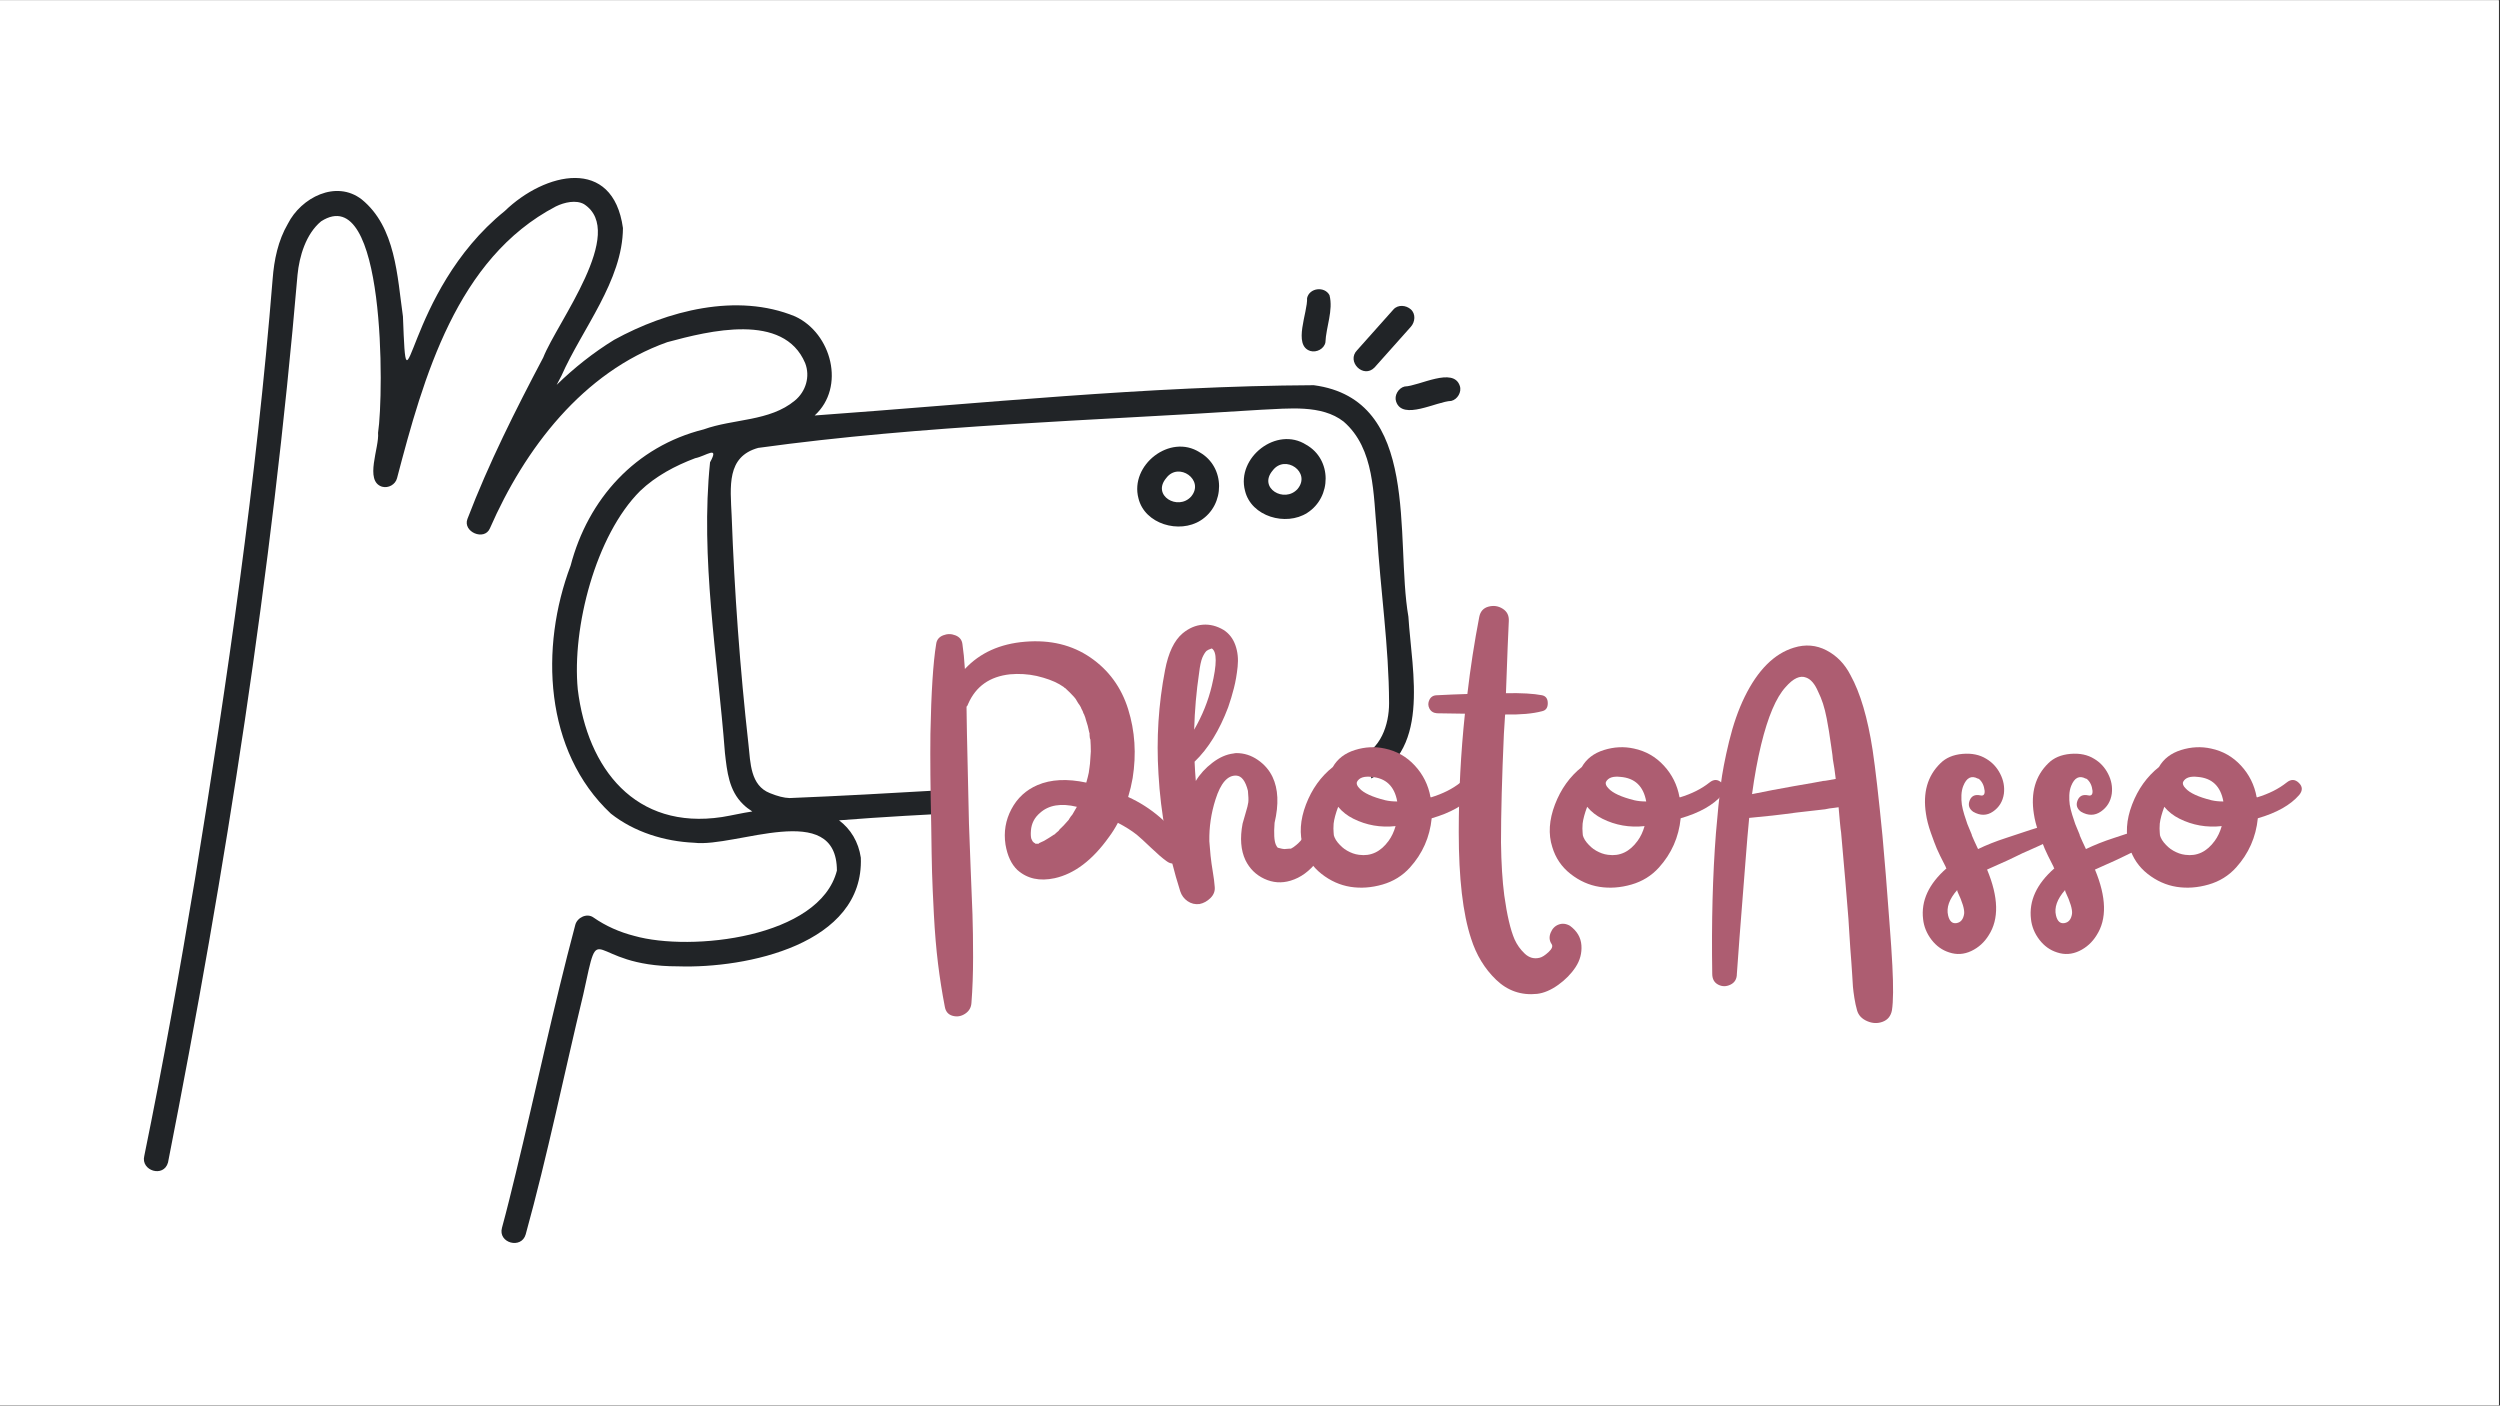 <svg xmlns="http://www.w3.org/2000/svg" xmlns:xlink="http://www.w3.org/1999/xlink" width="1366" zoomAndPan="magnify" viewBox="0 0 1024.5 576" height="768" preserveAspectRatio="xMidYMid meet" version="1.0"><rect x="0" y="0" width="1024.5" height="576" fill="#333333" stroke="none"/><defs><g/><clipPath id="0c2259a58a"><path d="M 0 0.141 L 1024 0.141 L 1024 575.859 L 0 575.859 Z M 0 0.141 " clip-rule="nonzero"/></clipPath><clipPath id="f3ec9000c6"><path d="M 571 154 L 598.809 154 L 598.809 169 L 571 169 Z M 571 154 " clip-rule="nonzero"/></clipPath><clipPath id="b29eb4ad1e"><path d="M 381 218 L 568 218 L 568 418 L 381 418 Z M 381 218 " clip-rule="nonzero"/></clipPath><clipPath id="1d0898167e"><path d="M 381.059 230.344 L 554.91 218.23 L 567.949 405.332 L 394.094 417.445 Z M 381.059 230.344 " clip-rule="nonzero"/></clipPath></defs><g clip-path="url(#0c2259a58a)"><path fill="#ffffff" d="M 0 0.141 L 1024 0.141 L 1024 575.859 L 0 575.859 Z M 0 0.141 " fill-opacity="1" fill-rule="nonzero"/><path fill="#ffffff" d="M 0 0.141 L 1024 0.141 L 1024 575.859 L 0 575.859 Z M 0 0.141 " fill-opacity="1" fill-rule="nonzero"/></g><path fill="#212427" d="M 577.16 252.711 C 571.594 220.645 582.594 163.758 538.387 157.855 C 470.16 158.188 401.867 165.367 333.844 170.266 C 346.59 158.66 340.82 136.59 325.859 129.68 C 302.043 119.816 273.398 127.332 251.664 139.27 C 243.145 144.504 235.297 150.742 228.117 157.719 C 228.789 156.512 229.391 155.238 230.062 154.031 C 238.582 134.711 255.152 115.055 255.285 93.453 C 251.195 63.934 223.285 70.574 206.852 86.477 C 165.258 120.086 166.934 176.703 165.125 129.68 C 162.777 113.176 162.172 93.051 148.219 81.711 C 137.688 73.594 123.398 80.973 117.965 91.707 C 113.938 98.617 112.328 106.465 111.723 114.383 C 105.082 196.762 93.207 278.605 79.926 360.117 C 73.621 398.086 66.844 435.988 59.129 473.691 C 57.586 479.797 67.113 482.746 68.855 476.375 C 92.539 356.09 111.457 234.734 121.922 112.637 C 122.66 105.059 125.344 95.867 131.582 90.703 C 158.078 73.66 157.344 161.543 154.926 177.375 C 155.531 183.348 149.227 197.098 156.535 199.445 C 159.152 200.184 162.039 198.574 162.707 195.957 C 173.578 154.566 187.129 105.863 227.781 84.598 C 231.336 82.852 236.102 81.848 239.32 83.656 C 257.031 95.129 228.316 132.027 222.617 146.516 C 211.211 168.117 200.277 189.855 191.555 212.664 C 189.543 217.961 198.465 221.785 200.746 216.555 C 215.035 183.883 238.852 152.488 273.465 140.211 C 290.574 135.582 321.164 127.934 329.953 148.797 C 332.098 154.297 330.219 160.469 325.727 164.16 C 315.395 172.746 300.637 171.539 288.359 175.969 C 260.453 182.945 240.996 204.41 233.82 231.848 C 221.207 265.258 222.953 307.789 250.32 333.414 C 259.914 340.996 272.324 344.82 284.469 345.355 C 301.441 347.438 342.898 327.512 342.965 356.762 C 335.922 384.332 283.125 390.102 259.914 383.527 C 253.879 381.984 248.242 379.504 243.145 375.949 C 240.461 374.07 236.57 376.016 235.766 378.965 C 226.773 412.711 219.598 446.926 211.344 480.867 C 209.535 488.316 207.723 495.762 205.711 503.141 C 203.965 509.379 213.695 512.062 215.438 505.824 C 224.426 473.289 231.137 440.215 239.051 407.41 C 246.297 374.203 240.125 396.074 277.895 396.008 C 305.734 396.945 354.168 387.016 352.762 351.461 C 351.82 345.023 348.602 339.723 343.84 336.168 C 415.555 330.531 488.676 331.805 559.586 320 C 586.82 309.398 578.57 275.453 577.16 252.711 Z M 145.266 92.715 C 145.734 93.25 145.402 92.914 145.266 92.715 Z M 537.781 167.781 C 537.246 167.715 537.512 167.781 537.781 167.781 Z M 300.836 191.465 C 300.77 191.598 300.77 191.73 300.836 191.465 Z M 247.84 222.859 C 247.973 222.523 247.906 222.727 247.84 222.859 Z M 256.895 325.836 C 256.828 325.77 256.828 325.77 256.895 325.836 Z M 295.871 334.824 C 260.387 340.191 240.73 315.035 236.77 282.5 C 234.355 257.207 244.082 219.371 262.332 201.191 C 268.703 195.086 276.688 190.859 284.871 187.773 C 289.297 186.902 294.934 182.273 290.977 189.449 C 286.949 228.762 294.062 269.215 297.082 308.594 C 297.953 316.176 298.691 323.957 304.527 329.594 C 305.668 330.734 306.941 331.672 308.285 332.543 C 304.125 333.148 300.031 334.152 295.871 334.824 Z M 307.613 312.82 C 307.613 313.023 307.68 313.691 307.613 312.82 Z M 569.246 288.133 C 569.246 297.121 565.758 307.188 556.766 310.406 C 553.883 311.547 550.996 312.219 547.91 312.688 C 547.711 312.688 546.301 312.887 547.645 312.754 C 514.438 315.973 481.094 318.32 447.754 320.336 C 406.363 322.414 364.969 325.367 323.578 327.043 C 321.23 326.977 318.684 326.305 315.527 325.031 C 307.48 321.879 307.547 312.551 306.742 305.238 C 303.254 274.047 300.973 242.715 299.832 211.387 C 299.293 199.246 297.684 187.172 310.699 183.547 C 378.789 174.156 448.156 172.41 516.785 167.918 C 527.988 167.445 541.539 165.703 550.594 172.746 C 563.477 183.883 562.738 202.867 564.281 218.5 C 565.688 241.711 569.18 264.855 569.246 288.133 Z M 569.246 288.133 " fill-opacity="1" fill-rule="nonzero"/><path fill="#212427" d="M 535.301 182.273 C 523.156 174.492 506.586 187.504 510.211 201.125 C 512.758 211.723 526.98 215.75 535.703 210.18 C 545.766 203.738 545.898 188.242 535.301 182.273 Z M 531.746 200.387 C 526.379 206.355 515.441 199.984 521.547 192.805 C 526.645 186.031 537.445 193.543 531.746 200.387 Z M 531.746 200.387 " fill-opacity="1" fill-rule="nonzero"/><path fill="#212427" d="M 491.629 185.359 C 479.484 177.578 462.914 190.59 466.539 204.211 C 469.086 214.809 483.309 218.836 492.031 213.266 C 502.094 206.895 502.227 191.398 491.629 185.359 Z M 488.141 203.473 C 482.773 209.441 471.836 203.07 477.941 195.891 C 482.973 189.117 493.773 196.695 488.141 203.473 Z M 488.141 203.473 " fill-opacity="1" fill-rule="nonzero"/><path fill="#212427" d="M 536.977 143.832 C 539.527 144.57 542.613 142.961 543.148 140.344 C 543.418 133.973 546.438 127.129 544.824 120.957 C 542.812 117.199 536.574 117.938 535.637 122.164 C 535.969 127.934 529.664 141.551 536.977 143.832 Z M 536.977 143.832 " fill-opacity="1" fill-rule="nonzero"/><path fill="#212427" d="M 563.273 150.609 C 568.238 145.039 573.203 139.473 578.168 133.906 C 579.91 131.961 580.246 128.672 578.168 126.793 C 576.223 125.051 572.934 124.715 571.055 126.793 C 566.094 132.363 561.129 137.93 556.164 143.496 C 551.602 148.125 558.711 155.305 563.273 150.609 Z M 563.273 150.609 " fill-opacity="1" fill-rule="nonzero"/><g clip-path="url(#f3ec9000c6)"><path fill="#212427" d="M 598.227 158.121 C 595.609 150.207 581.656 158.188 575.617 158.391 C 573.07 158.996 571.258 162.082 572.129 164.562 C 574.746 172.48 588.699 164.496 594.738 164.293 C 597.285 163.691 599.098 160.605 598.227 158.121 Z M 598.227 158.121 " fill-opacity="1" fill-rule="nonzero"/></g><g clip-path="url(#b29eb4ad1e)"><g clip-path="url(#1d0898167e)"><path fill="#ffffff" d="M 381.059 230.344 L 554.91 218.23 L 567.973 405.664 L 394.117 417.777 Z M 381.059 230.344 " fill-opacity="1" fill-rule="nonzero"/></g></g><g fill="#ad5d71" fill-opacity="1"><g transform="translate(372.879, 403.928)"><g><path d="M 111.797 -57.828 C 112.91 -55.703 112.57 -53.656 110.781 -51.688 C 108.988 -49.727 107.082 -49.535 105.062 -51.109 C 103.5 -52.223 101.398 -54.039 98.766 -56.562 C 96.129 -59.082 94.195 -60.848 92.969 -61.859 C 90.832 -63.547 88.254 -65.172 85.234 -66.734 C 84.109 -64.609 82.875 -62.648 81.531 -60.859 C 74.812 -51.441 67.414 -45.836 59.344 -44.047 C 53.176 -42.703 48.078 -43.82 44.047 -47.406 C 41.578 -49.758 39.953 -53.234 39.172 -57.828 C 38.391 -62.984 39.203 -67.828 41.609 -72.359 C 44.016 -76.898 47.57 -80.18 52.281 -82.203 C 57.77 -84.555 64.438 -84.895 72.281 -83.219 C 72.727 -84.781 73.066 -86.125 73.297 -87.25 C 73.41 -88.031 73.52 -88.816 73.625 -89.609 C 73.625 -89.711 73.648 -89.93 73.703 -90.266 C 73.766 -90.609 73.797 -90.836 73.797 -90.953 C 73.91 -92.742 74.023 -94.422 74.141 -95.984 C 74.141 -97.555 74.082 -99.18 73.969 -100.859 C 73.852 -100.973 73.766 -101.281 73.703 -101.781 C 73.648 -102.289 73.625 -102.602 73.625 -102.719 C 73.625 -102.832 73.625 -103.055 73.625 -103.391 L 73.469 -103.891 C 73.125 -105.68 72.676 -107.363 72.125 -108.938 C 72.008 -109.5 71.785 -110.172 71.453 -110.953 C 71.453 -111.066 71.336 -111.289 71.109 -111.625 C 70.992 -111.844 70.938 -112.008 70.938 -112.125 C 70.938 -112.238 70.797 -112.547 70.516 -113.047 C 70.242 -113.555 70.109 -113.867 70.109 -113.984 C 69.766 -114.648 69.367 -115.266 68.922 -115.828 C 68.703 -116.273 68.367 -116.836 67.922 -117.516 C 67.578 -117.961 67.352 -118.238 67.25 -118.344 C 66.238 -119.469 65.062 -120.645 63.719 -121.875 C 63.602 -121.988 63.488 -122.047 63.375 -122.047 C 63.258 -122.16 63.148 -122.273 63.047 -122.391 C 62.148 -122.941 61.531 -123.332 61.188 -123.562 C 58.832 -124.906 55.754 -126.023 51.953 -126.922 C 48.359 -127.703 44.711 -127.926 41.016 -127.594 C 32.723 -126.695 27.008 -122.66 23.875 -115.484 C 23.758 -115.035 23.535 -114.645 23.203 -114.312 C 23.203 -113.301 23.227 -111.535 23.281 -109.016 C 23.344 -106.492 23.375 -104.562 23.375 -103.219 C 23.926 -79.57 24.203 -67.301 24.203 -66.406 C 24.316 -62.363 24.539 -56.391 24.875 -48.484 C 25.219 -40.586 25.473 -34.176 25.641 -29.25 C 25.805 -24.32 25.891 -18.469 25.891 -11.688 C 25.891 -4.906 25.664 1.344 25.219 7.062 C 25.102 8.969 24.234 10.453 22.609 11.516 C 20.984 12.578 19.273 12.852 17.484 12.344 C 15.691 11.844 14.629 10.586 14.297 8.578 C 13.172 2.742 12.242 -3.141 11.516 -9.078 C 10.785 -15.016 10.223 -21.707 9.828 -29.156 C 9.441 -36.613 9.191 -42.332 9.078 -46.312 C 8.961 -50.289 8.848 -56.766 8.734 -65.734 C 8.398 -80.641 8.289 -93.133 8.406 -103.219 C 8.738 -120.25 9.523 -132.52 10.766 -140.031 C 10.984 -141.719 11.93 -142.895 13.609 -143.562 C 15.297 -144.238 16.977 -144.238 18.656 -143.562 C 20.344 -142.895 21.297 -141.719 21.516 -140.031 C 21.961 -137.008 22.301 -133.594 22.531 -129.781 C 28.688 -136.395 36.922 -140.117 47.234 -140.953 C 57.547 -141.797 66.457 -139.641 73.969 -134.484 C 81.477 -129.328 86.633 -122.266 89.438 -113.297 C 92.238 -104.336 92.852 -94.926 91.281 -85.062 C 90.832 -82.488 90.219 -79.91 89.438 -77.328 C 94.145 -75.203 98.488 -72.426 102.469 -69 C 106.445 -65.582 109.555 -61.859 111.797 -57.828 Z M 51.266 -58.172 C 51.379 -58.172 51.438 -58.172 51.438 -58.172 Z M 65.219 -68.25 C 65.781 -69.145 66.234 -69.766 66.578 -70.109 C 67.129 -71.004 67.742 -72.066 68.422 -73.297 C 61.922 -74.867 56.879 -74.031 53.297 -70.781 C 51.047 -68.875 49.812 -66.461 49.594 -63.547 C 49.477 -62.086 49.535 -60.969 49.766 -60.188 C 49.766 -60.188 49.93 -59.848 50.266 -59.172 C 50.266 -59.172 50.43 -59.004 50.766 -58.672 C 50.766 -58.555 50.879 -58.5 51.109 -58.5 L 51.438 -58.172 C 51.883 -58.172 52.191 -58.172 52.359 -58.172 C 52.535 -58.172 52.676 -58.172 52.781 -58.172 C 52.781 -58.273 52.895 -58.383 53.125 -58.5 C 53.906 -58.832 54.52 -59.113 54.969 -59.344 C 56.312 -60.125 57.656 -60.961 59 -61.859 C 59.227 -61.973 59.344 -62.031 59.344 -62.031 C 59.457 -62.145 59.625 -62.312 59.844 -62.531 C 59.957 -62.645 60.125 -62.785 60.344 -62.953 C 60.57 -63.117 60.77 -63.285 60.938 -63.453 C 61.102 -63.629 61.242 -63.828 61.359 -64.047 C 62.367 -64.941 63.547 -66.176 64.891 -67.75 C 65.109 -67.969 65.219 -68.133 65.219 -68.25 Z M 53.125 -58.5 L 53.297 -58.5 C 53.18 -58.5 53.125 -58.5 53.125 -58.5 Z M 53.125 -58.5 "/></g></g></g><g fill="#ad5d71" fill-opacity="1"><g transform="translate(469.368, 403.928)"><g><path d="M 68.75 -67.578 C 69.875 -69.711 71.531 -70.242 73.719 -69.172 C 75.906 -68.109 76.773 -66.457 76.328 -64.219 C 75.535 -59.508 73.57 -55.109 70.438 -51.016 C 67.301 -46.93 63.66 -44.27 59.516 -43.031 C 55.816 -41.914 52.227 -42.172 48.75 -43.797 C 45.281 -45.422 42.703 -47.969 41.016 -51.438 C 39.109 -55.477 38.719 -60.469 39.844 -66.406 C 40.062 -67.301 40.477 -68.754 41.094 -70.766 C 41.719 -72.785 42.082 -74.242 42.188 -75.141 C 42.301 -76.035 42.25 -77.609 42.031 -79.859 C 41.02 -83.891 39.445 -85.961 37.312 -86.078 C 33.727 -86.297 30.875 -83.047 28.75 -76.328 C 26.957 -70.723 26.113 -65.004 26.219 -59.172 C 26.332 -57.379 26.5 -55.414 26.719 -53.281 C 26.945 -51.156 27.258 -48.914 27.656 -46.562 C 28.051 -44.207 28.301 -42.25 28.406 -40.688 C 28.633 -38.895 28.078 -37.32 26.734 -35.969 C 25.391 -34.625 23.875 -33.785 22.188 -33.453 C 20.395 -33.234 18.77 -33.625 17.312 -34.625 C 15.852 -35.633 14.848 -36.984 14.297 -38.672 C 9.242 -54.578 6.27 -70.602 5.375 -86.75 C 4.477 -101.207 5.375 -115.383 8.062 -129.281 C 9.414 -136.445 11.828 -141.488 15.297 -144.406 C 17.879 -146.531 20.625 -147.703 23.531 -147.922 C 26.445 -148.148 29.305 -147.426 32.109 -145.75 C 34.348 -144.289 35.941 -142.219 36.891 -139.531 C 37.848 -136.844 38.156 -133.898 37.812 -130.703 C 37.477 -127.504 36.973 -124.586 36.297 -121.953 C 35.629 -119.328 34.848 -116.723 33.953 -114.141 C 30.367 -104.617 25.773 -97.164 20.172 -91.781 C 20.285 -89.094 20.453 -86.461 20.672 -83.891 C 22.359 -86.691 24.629 -89.18 27.484 -91.359 C 30.336 -93.547 33.223 -94.812 36.141 -95.156 C 36.586 -95.258 36.977 -95.312 37.312 -95.312 C 40.457 -95.312 43.375 -94.383 46.062 -92.531 C 48.75 -90.688 50.766 -88.363 52.109 -85.562 C 54.461 -80.633 54.742 -74.359 52.953 -66.734 C 52.617 -62.367 52.785 -59.398 53.453 -57.828 L 53.797 -57.156 C 53.91 -56.938 54.02 -56.77 54.125 -56.656 L 54.469 -56.484 C 54.801 -56.367 55.25 -56.258 55.812 -56.156 C 55.812 -56.156 55.977 -56.125 56.312 -56.062 C 56.656 -56.008 56.879 -55.984 56.984 -55.984 C 57.328 -55.984 58.055 -56.039 59.172 -56.156 L 59.672 -56.156 C 60.348 -56.488 61.078 -56.988 61.859 -57.656 C 63.992 -59.344 66.289 -62.648 68.75 -67.578 Z M 23.375 -134.484 C 22.812 -133.141 22.359 -131.008 22.016 -128.094 C 20.898 -120.594 20.227 -112.863 20 -104.906 C 23.363 -110.727 25.773 -116.723 27.234 -122.891 C 29.359 -131.742 29.359 -136.844 27.234 -138.188 C 27.117 -138.188 26.953 -138.129 26.734 -138.016 C 26.055 -137.797 25.492 -137.516 25.047 -137.172 C 24.484 -136.617 23.926 -135.723 23.375 -134.484 Z M 23.375 -134.484 "/></g></g></g><g fill="#ad5d71" fill-opacity="1"><g transform="translate(529.379, 403.928)"><g><path d="M 69.094 -83.219 C 70.883 -84.676 72.562 -84.645 74.125 -83.125 C 75.695 -81.613 75.754 -79.961 74.297 -78.172 C 70.711 -74.023 65.055 -70.832 57.328 -68.594 C 56.547 -60.852 53.578 -54.129 48.422 -48.422 C 45.391 -45.055 41.629 -42.727 37.141 -41.438 C 32.66 -40.145 28.289 -39.832 24.031 -40.5 C 19.781 -41.176 15.832 -42.941 12.188 -45.797 C 8.539 -48.66 6.047 -52.336 4.703 -56.828 C 3.023 -62.086 3.391 -67.883 5.797 -74.219 C 8.211 -80.551 11.883 -85.68 16.812 -89.609 C 18.719 -92.961 21.742 -95.285 25.891 -96.578 C 30.035 -97.867 34.125 -98.066 38.156 -97.172 C 42.977 -96.16 47.066 -93.832 50.422 -90.188 C 53.785 -86.551 55.922 -82.266 56.828 -77.328 C 56.828 -77.328 56.879 -77.27 56.984 -77.156 C 61.805 -78.613 65.844 -80.633 69.094 -83.219 Z M 32.609 -85.562 C 29.586 -85.906 27.629 -85.234 26.734 -83.547 C 26.391 -82.766 26.723 -81.867 27.734 -80.859 C 29.422 -78.953 32.953 -77.328 38.328 -75.984 C 39.785 -75.648 41.41 -75.484 43.203 -75.484 C 42.078 -81.754 38.547 -85.113 32.609 -85.562 Z M 27.562 -53.625 C 32.383 -52.957 36.422 -54.863 39.672 -59.344 C 40.898 -61.02 41.852 -63.035 42.531 -65.391 C 36.363 -64.723 30.594 -65.734 25.219 -68.422 C 22.75 -69.648 20.676 -71.273 19 -73.297 C 17.988 -70.609 17.367 -68.312 17.141 -66.406 C 17.035 -64.945 17.035 -63.711 17.141 -62.703 C 17.141 -61.922 17.254 -61.305 17.484 -60.859 C 17.816 -60.066 18.266 -59.332 18.828 -58.656 C 19.391 -57.988 19.977 -57.375 20.594 -56.812 C 21.207 -56.258 21.906 -55.758 22.688 -55.312 C 23.477 -54.863 24.266 -54.5 25.047 -54.219 C 25.828 -53.938 26.664 -53.738 27.562 -53.625 Z M 27.562 -53.625 "/></g></g></g><g fill="#ad5d71" fill-opacity="1"><g transform="translate(588.718, 403.928)"><g><path d="M 54.641 -24.547 C 57.555 -22.41 59.125 -19.742 59.344 -16.547 C 59.57 -13.359 58.785 -10.391 56.984 -7.641 C 55.191 -4.898 52.812 -2.461 49.844 -0.328 C 46.875 1.797 43.988 3.023 41.188 3.359 C 34.688 4.035 29.082 2.102 24.375 -2.438 C 19.664 -6.977 16.25 -12.609 14.125 -19.328 C 10.758 -29.523 9.078 -44.039 9.078 -62.875 C 9.078 -79.238 9.922 -95.43 11.609 -111.453 C 6.004 -111.566 2.191 -111.625 0.172 -111.625 C -1.285 -111.738 -2.32 -112.383 -2.938 -113.562 C -3.551 -114.738 -3.551 -115.941 -2.938 -117.172 C -2.32 -118.398 -1.285 -119.016 0.172 -119.016 C 4.43 -119.242 8.578 -119.414 12.609 -119.531 C 13.848 -130.176 15.473 -140.707 17.484 -151.125 C 17.93 -153.375 19.191 -154.773 21.266 -155.328 C 23.336 -155.891 25.27 -155.609 27.062 -154.484 C 28.863 -153.367 29.707 -151.691 29.594 -149.453 C 29.363 -145.191 28.973 -135.328 28.422 -119.859 C 34.805 -119.973 39.734 -119.691 43.203 -119.016 C 44.773 -118.68 45.562 -117.586 45.562 -115.734 C 45.562 -113.891 44.773 -112.801 43.203 -112.469 C 39.391 -111.457 34.348 -111.008 28.078 -111.125 C 27.848 -107.312 27.68 -104.676 27.578 -103.219 C 26.785 -85.395 26.391 -70.547 26.391 -58.672 C 26.504 -50.148 26.953 -42.922 27.734 -36.984 C 28.859 -28.91 30.258 -22.914 31.938 -19 C 32.945 -16.758 34.348 -14.797 36.141 -13.109 C 37.941 -11.43 39.961 -10.875 42.203 -11.438 C 43.211 -11.656 44.441 -12.438 45.891 -13.781 C 47.348 -15.125 47.742 -16.242 47.078 -17.141 C 46.18 -18.492 46.066 -20.008 46.734 -21.688 C 47.41 -23.363 48.504 -24.484 50.016 -25.047 C 51.523 -25.609 53.066 -25.441 54.641 -24.547 Z M 54.641 -24.547 "/></g></g></g><g fill="#ad5d71" fill-opacity="1"><g transform="translate(631.415, 403.928)"><g><path d="M 69.094 -83.219 C 70.883 -84.676 72.562 -84.645 74.125 -83.125 C 75.695 -81.613 75.754 -79.961 74.297 -78.172 C 70.711 -74.023 65.055 -70.832 57.328 -68.594 C 56.547 -60.852 53.578 -54.129 48.422 -48.422 C 45.391 -45.055 41.629 -42.727 37.141 -41.438 C 32.66 -40.145 28.289 -39.832 24.031 -40.5 C 19.781 -41.176 15.832 -42.941 12.188 -45.797 C 8.539 -48.66 6.047 -52.336 4.703 -56.828 C 3.023 -62.086 3.391 -67.883 5.797 -74.219 C 8.211 -80.551 11.883 -85.68 16.812 -89.609 C 18.719 -92.961 21.742 -95.285 25.891 -96.578 C 30.035 -97.867 34.125 -98.066 38.156 -97.172 C 42.977 -96.16 47.066 -93.832 50.422 -90.188 C 53.785 -86.551 55.922 -82.266 56.828 -77.328 C 56.828 -77.328 56.879 -77.27 56.984 -77.156 C 61.805 -78.613 65.844 -80.633 69.094 -83.219 Z M 32.609 -85.562 C 29.586 -85.906 27.629 -85.234 26.734 -83.547 C 26.391 -82.766 26.723 -81.867 27.734 -80.859 C 29.422 -78.953 32.953 -77.328 38.328 -75.984 C 39.785 -75.648 41.41 -75.484 43.203 -75.484 C 42.078 -81.754 38.547 -85.113 32.609 -85.562 Z M 27.562 -53.625 C 32.383 -52.957 36.422 -54.863 39.672 -59.344 C 40.898 -61.02 41.852 -63.035 42.531 -65.391 C 36.363 -64.723 30.594 -65.734 25.219 -68.422 C 22.75 -69.648 20.676 -71.273 19 -73.297 C 17.988 -70.609 17.367 -68.312 17.141 -66.406 C 17.035 -64.945 17.035 -63.711 17.141 -62.703 C 17.141 -61.922 17.254 -61.305 17.484 -60.859 C 17.816 -60.066 18.266 -59.332 18.828 -58.656 C 19.391 -57.988 19.977 -57.375 20.594 -56.812 C 21.207 -56.258 21.906 -55.758 22.688 -55.312 C 23.477 -54.863 24.266 -54.5 25.047 -54.219 C 25.828 -53.938 26.664 -53.738 27.562 -53.625 Z M 27.562 -53.625 "/></g></g></g><g fill="#ad5d71" fill-opacity="1"><g transform="translate(690.754, 403.928)"><g><path d="M 84.734 -8.234 C 85.18 0.391 85.125 6.5 84.562 10.094 C 84.113 12.438 82.852 14 80.781 14.781 C 78.707 15.57 76.578 15.488 74.391 14.531 C 72.203 13.582 70.828 12.102 70.266 10.094 C 69.816 8.52 69.453 6.836 69.172 5.047 C 68.891 3.254 68.691 1.711 68.578 0.422 C 68.473 -0.867 68.363 -2.633 68.25 -4.875 C 68.133 -7.113 68.023 -8.738 67.922 -9.75 C 67.805 -11.094 67.664 -12.941 67.5 -15.297 C 67.332 -17.648 67.191 -19.832 67.078 -21.844 C 66.961 -23.863 66.848 -25.719 66.734 -27.406 C 66.066 -36.031 65.062 -47.852 63.719 -62.875 C 63.602 -63.438 63.43 -64.945 63.203 -67.406 C 62.984 -69.875 62.816 -71.781 62.703 -73.125 C 62.141 -73.008 61.551 -72.926 60.938 -72.875 C 60.32 -72.82 59.648 -72.738 58.922 -72.625 C 58.191 -72.508 57.602 -72.395 57.156 -72.281 C 56.031 -72.176 54.797 -72.035 53.453 -71.859 C 52.109 -71.691 50.648 -71.523 49.078 -71.359 C 47.516 -71.191 46.285 -71.051 45.391 -70.938 C 38.891 -70.039 32.445 -69.312 26.062 -68.75 C 25.613 -64.27 25.109 -58.332 24.547 -50.938 C 22.523 -25.5 21.348 -10.145 21.016 -4.875 C 21.016 -2.75 20.145 -1.266 18.406 -0.422 C 16.664 0.422 14.984 0.422 13.359 -0.422 C 11.734 -1.266 10.922 -2.75 10.922 -4.875 C 10.586 -26.051 11.094 -45.27 12.438 -62.531 C 13.113 -70.488 13.758 -76.988 14.375 -82.031 C 14.988 -87.082 16.133 -93.082 17.812 -100.031 C 19.5 -106.977 21.629 -113.082 24.203 -118.344 C 29.586 -129.332 36.312 -136.055 44.375 -138.516 C 49.082 -139.973 53.535 -139.609 57.734 -137.422 C 61.941 -135.242 65.223 -131.859 67.578 -127.266 C 71.609 -119.973 74.633 -109.719 76.656 -96.5 C 77.781 -88.988 79.125 -77.273 80.688 -61.359 C 81.582 -51.609 82.535 -39.785 83.547 -25.891 C 84.109 -18.711 84.504 -12.828 84.734 -8.234 Z M 56.312 -83.891 C 56.758 -83.891 57.57 -84 58.75 -84.219 C 59.926 -84.445 60.852 -84.617 61.531 -84.734 C 61.195 -87.641 60.801 -90.328 60.344 -92.797 C 60.344 -93.359 60.117 -95.125 59.672 -98.094 C 59.223 -101.062 58.914 -103.133 58.75 -104.312 C 58.582 -105.488 58.273 -107.223 57.828 -109.516 C 57.379 -111.816 56.875 -113.836 56.312 -115.578 C 55.75 -117.316 55.078 -118.969 54.297 -120.531 C 52.953 -123.664 51.328 -125.57 49.422 -126.25 C 46.953 -127.258 44.148 -125.973 41.016 -122.391 C 37.098 -118.129 33.738 -110.227 30.938 -98.688 C 29.477 -92.633 28.242 -85.906 27.234 -78.5 C 32.723 -79.625 38.328 -80.691 44.047 -81.703 C 51.211 -82.93 55.301 -83.66 56.312 -83.891 Z M 56.312 -83.891 "/></g></g></g><g fill="#ad5d71" fill-opacity="1"><g transform="translate(779.51, 403.928)"><g><path d="M 56.484 -65.062 C 58.391 -65.625 59.707 -65.004 60.438 -63.203 C 61.164 -61.41 60.742 -59.957 59.172 -58.844 C 58.273 -58.281 55.641 -57.047 51.266 -55.141 C 50.148 -54.691 48.641 -53.988 46.734 -53.031 C 44.828 -52.082 43.594 -51.492 43.031 -51.266 C 42.25 -50.93 40.93 -50.344 39.078 -49.5 C 37.234 -48.664 35.805 -48.023 34.797 -47.578 C 39.504 -36.254 39.727 -27.285 35.469 -20.672 C 33.676 -17.766 31.297 -15.609 28.328 -14.203 C 25.359 -12.805 22.359 -12.609 19.328 -13.609 C 16.422 -14.516 13.984 -16.254 12.016 -18.828 C 10.055 -21.398 8.91 -24.203 8.578 -27.234 C 7.68 -34.742 10.875 -41.691 18.156 -48.078 C 18.156 -48.078 18.098 -48.133 17.984 -48.25 C 17.867 -48.469 17.812 -48.633 17.812 -48.75 C 16.02 -52.227 14.816 -54.691 14.203 -56.141 C 13.586 -57.598 12.773 -59.754 11.766 -62.609 C 10.754 -65.473 10.082 -68.082 9.75 -70.438 C 8.406 -79.062 10.367 -85.953 15.641 -91.109 C 17.879 -93.359 20.898 -94.648 24.703 -94.984 C 28.516 -95.316 31.77 -94.645 34.469 -92.969 C 36.926 -91.508 38.828 -89.461 40.172 -86.828 C 41.523 -84.191 42.031 -81.473 41.688 -78.672 C 41.238 -75.535 39.754 -73.098 37.234 -71.359 C 34.711 -69.617 31.992 -69.594 29.078 -71.281 C 27.398 -72.508 26.926 -74.047 27.656 -75.891 C 28.383 -77.742 29.812 -78.445 31.938 -78 C 33.281 -77.664 33.898 -78.285 33.797 -79.859 C 33.566 -81.984 32.781 -83.609 31.438 -84.734 C 31.207 -84.836 31.039 -84.891 30.938 -84.891 C 28.352 -86.234 26.391 -85.227 25.047 -81.875 C 24.598 -80.75 24.344 -79.484 24.281 -78.078 C 24.227 -76.68 24.285 -75.395 24.453 -74.219 C 24.629 -73.039 24.969 -71.641 25.469 -70.016 C 25.969 -68.391 26.383 -67.129 26.719 -66.234 C 27.062 -65.336 27.57 -64.102 28.25 -62.531 C 28.469 -62.082 28.578 -61.75 28.578 -61.531 C 29.141 -60.188 29.977 -58.336 31.094 -55.984 C 34.57 -57.66 38.383 -59.172 42.531 -60.516 C 51.613 -63.547 56.266 -65.062 56.484 -65.062 Z M 25.391 -29.422 C 25.609 -31.211 24.707 -34.238 22.688 -38.5 C 22.688 -38.613 22.66 -38.723 22.609 -38.828 C 22.555 -38.941 22.531 -39.055 22.531 -39.172 C 19.281 -35.473 18.047 -32 18.828 -28.75 C 19.391 -26.395 20.535 -25.359 22.266 -25.641 C 24.004 -25.922 25.047 -27.18 25.391 -29.422 Z M 25.391 -29.422 "/></g></g></g><g fill="#ad5d71" fill-opacity="1"><g transform="translate(823.721, 403.928)"><g><path d="M 56.484 -65.062 C 58.391 -65.625 59.707 -65.004 60.438 -63.203 C 61.164 -61.41 60.742 -59.957 59.172 -58.844 C 58.273 -58.281 55.641 -57.047 51.266 -55.141 C 50.148 -54.691 48.641 -53.988 46.734 -53.031 C 44.828 -52.082 43.594 -51.492 43.031 -51.266 C 42.25 -50.93 40.93 -50.344 39.078 -49.5 C 37.234 -48.664 35.805 -48.023 34.797 -47.578 C 39.504 -36.254 39.727 -27.285 35.469 -20.672 C 33.676 -17.766 31.297 -15.609 28.328 -14.203 C 25.359 -12.805 22.359 -12.609 19.328 -13.609 C 16.422 -14.516 13.984 -16.254 12.016 -18.828 C 10.055 -21.398 8.91 -24.203 8.578 -27.234 C 7.68 -34.742 10.875 -41.691 18.156 -48.078 C 18.156 -48.078 18.098 -48.133 17.984 -48.25 C 17.867 -48.469 17.812 -48.633 17.812 -48.75 C 16.02 -52.227 14.816 -54.691 14.203 -56.141 C 13.586 -57.598 12.773 -59.754 11.766 -62.609 C 10.754 -65.473 10.082 -68.082 9.75 -70.438 C 8.406 -79.062 10.367 -85.953 15.641 -91.109 C 17.879 -93.359 20.898 -94.648 24.703 -94.984 C 28.516 -95.316 31.77 -94.645 34.469 -92.969 C 36.926 -91.508 38.828 -89.461 40.172 -86.828 C 41.523 -84.191 42.031 -81.473 41.688 -78.672 C 41.238 -75.535 39.754 -73.098 37.234 -71.359 C 34.711 -69.617 31.992 -69.594 29.078 -71.281 C 27.398 -72.508 26.926 -74.047 27.656 -75.891 C 28.383 -77.742 29.812 -78.445 31.938 -78 C 33.281 -77.664 33.898 -78.285 33.797 -79.859 C 33.566 -81.984 32.781 -83.609 31.438 -84.734 C 31.207 -84.836 31.039 -84.891 30.938 -84.891 C 28.352 -86.234 26.391 -85.227 25.047 -81.875 C 24.598 -80.75 24.344 -79.484 24.281 -78.078 C 24.227 -76.68 24.285 -75.395 24.453 -74.219 C 24.629 -73.039 24.969 -71.641 25.469 -70.016 C 25.969 -68.391 26.383 -67.129 26.719 -66.234 C 27.062 -65.336 27.57 -64.102 28.25 -62.531 C 28.469 -62.082 28.578 -61.75 28.578 -61.531 C 29.141 -60.188 29.977 -58.336 31.094 -55.984 C 34.57 -57.66 38.383 -59.172 42.531 -60.516 C 51.613 -63.547 56.266 -65.062 56.484 -65.062 Z M 25.391 -29.422 C 25.609 -31.211 24.707 -34.238 22.688 -38.5 C 22.688 -38.613 22.66 -38.723 22.609 -38.828 C 22.555 -38.941 22.531 -39.055 22.531 -39.172 C 19.281 -35.473 18.047 -32 18.828 -28.75 C 19.391 -26.395 20.535 -25.359 22.266 -25.641 C 24.004 -25.922 25.047 -27.18 25.391 -29.422 Z M 25.391 -29.422 "/></g></g></g><g fill="#ad5d71" fill-opacity="1"><g transform="translate(867.931, 403.928)"><g><path d="M 69.094 -83.219 C 70.883 -84.676 72.562 -84.645 74.125 -83.125 C 75.695 -81.613 75.754 -79.961 74.297 -78.172 C 70.711 -74.023 65.055 -70.832 57.328 -68.594 C 56.547 -60.852 53.578 -54.129 48.422 -48.422 C 45.391 -45.055 41.629 -42.727 37.141 -41.438 C 32.66 -40.145 28.289 -39.832 24.031 -40.5 C 19.781 -41.176 15.832 -42.941 12.188 -45.797 C 8.539 -48.66 6.047 -52.336 4.703 -56.828 C 3.023 -62.086 3.391 -67.883 5.797 -74.219 C 8.211 -80.551 11.883 -85.68 16.812 -89.609 C 18.719 -92.961 21.742 -95.285 25.891 -96.578 C 30.035 -97.867 34.125 -98.066 38.156 -97.172 C 42.977 -96.16 47.066 -93.832 50.422 -90.188 C 53.785 -86.551 55.922 -82.266 56.828 -77.328 C 56.828 -77.328 56.879 -77.27 56.984 -77.156 C 61.805 -78.613 65.844 -80.633 69.094 -83.219 Z M 32.609 -85.562 C 29.586 -85.906 27.629 -85.234 26.734 -83.547 C 26.391 -82.766 26.723 -81.867 27.734 -80.859 C 29.422 -78.953 32.953 -77.328 38.328 -75.984 C 39.785 -75.648 41.41 -75.484 43.203 -75.484 C 42.078 -81.754 38.547 -85.113 32.609 -85.562 Z M 27.562 -53.625 C 32.383 -52.957 36.422 -54.863 39.672 -59.344 C 40.898 -61.02 41.852 -63.035 42.531 -65.391 C 36.363 -64.723 30.594 -65.734 25.219 -68.422 C 22.75 -69.648 20.676 -71.273 19 -73.297 C 17.988 -70.609 17.367 -68.312 17.141 -66.406 C 17.035 -64.945 17.035 -63.711 17.141 -62.703 C 17.141 -61.922 17.254 -61.305 17.484 -60.859 C 17.816 -60.066 18.266 -59.332 18.828 -58.656 C 19.391 -57.988 19.977 -57.375 20.594 -56.812 C 21.207 -56.258 21.906 -55.758 22.688 -55.312 C 23.477 -54.863 24.266 -54.5 25.047 -54.219 C 25.828 -53.938 26.664 -53.738 27.562 -53.625 Z M 27.562 -53.625 "/></g></g></g></svg>